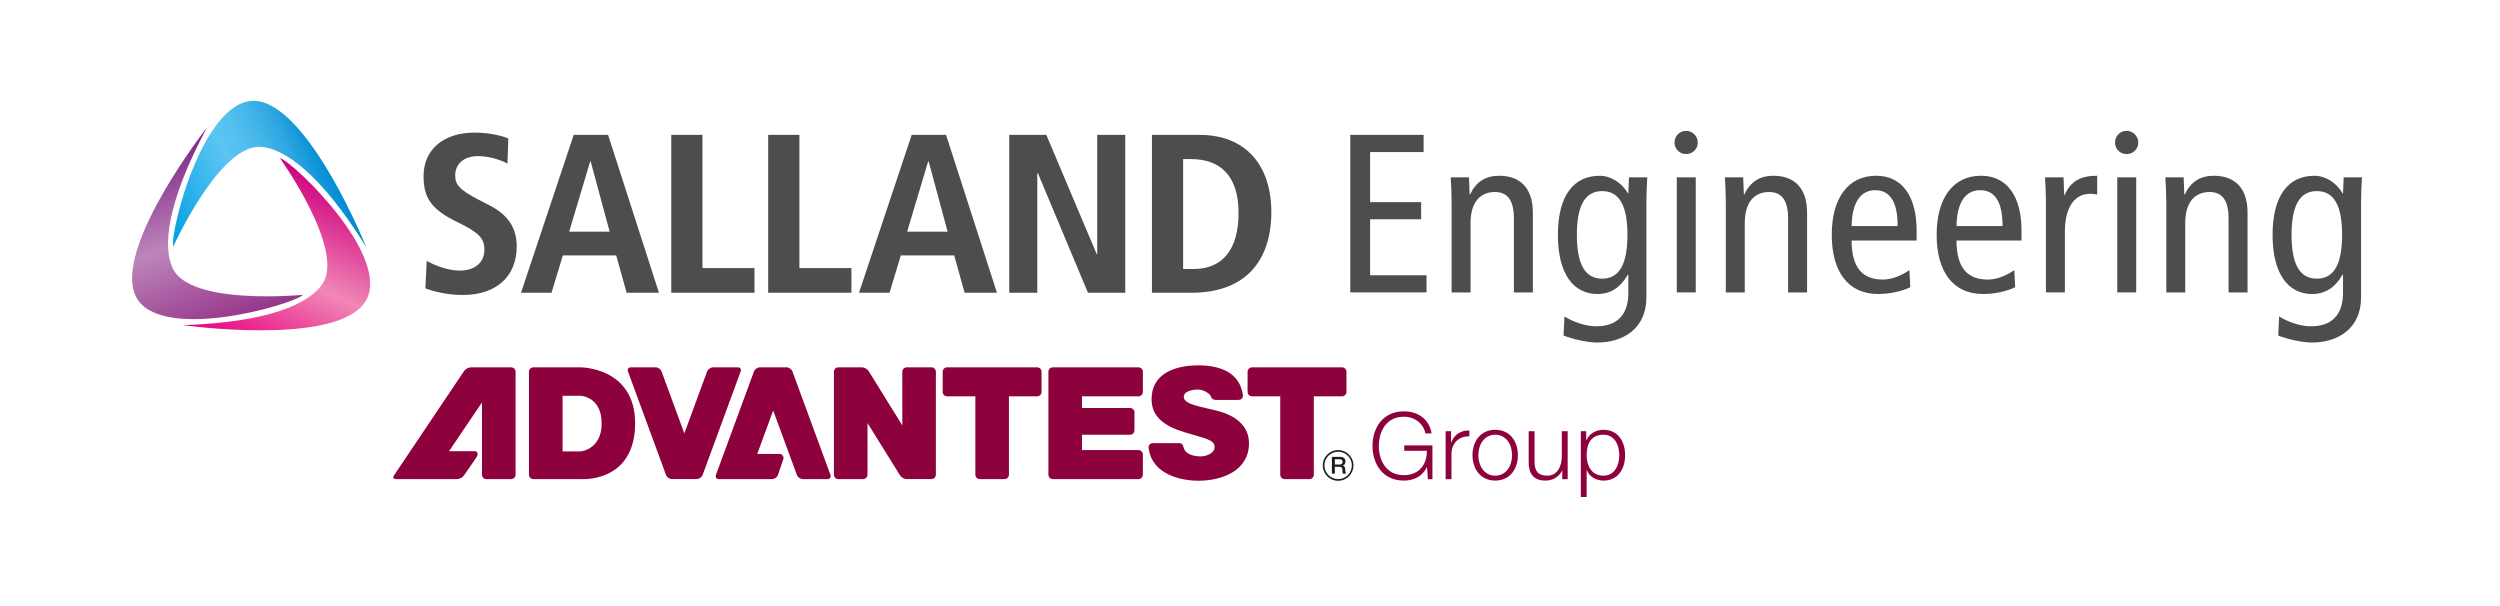 <?xml version="1.0" encoding="UTF-8"?>
<svg xmlns="http://www.w3.org/2000/svg" xmlns:xlink="http://www.w3.org/1999/xlink" id="Ebene_1" data-name="Ebene 1" viewBox="0 0 1578.76 382.68">
  <defs>
    <style>
      .cls-1 {
        fill: url(#Unbenannter_Verlauf_2);
      }

      .cls-2 {
        fill: url(#Unbenannter_Verlauf_8);
      }

      .cls-3 {
        fill: #1d1d1b;
      }

      .cls-4 {
        fill: #4e4d4d;
      }

      .cls-5 {
        fill: url(#Neues_Verlaufsfeld_4);
      }

      .cls-6 {
        fill: #8d023c;
      }
    </style>
    <linearGradient id="Unbenannter_Verlauf_2" data-name="Unbenannter Verlauf 2" x1="160.13" y1="226.08" x2="211.46" y2="116" gradientUnits="userSpaceOnUse">
      <stop offset="0" stop-color="#e6007e"></stop>
      <stop offset=".47" stop-color="#f088b6"></stop>
      <stop offset="1" stop-color="#cf007f"></stop>
    </linearGradient>
    <linearGradient id="Unbenannter_Verlauf_8" data-name="Unbenannter Verlauf 8" x1="144.91" y1="204.15" x2="103.51" y2="90.4" gradientUnits="userSpaceOnUse">
      <stop offset="0" stop-color="#96368b"></stop>
      <stop offset=".48" stop-color="#bc86ba"></stop>
      <stop offset="1" stop-color="#7a2182"></stop>
    </linearGradient>
    <linearGradient id="Neues_Verlaufsfeld_4" data-name="Neues Verlaufsfeld 4" x1="106.82" y1="150.26" x2="207.16" y2="103.47" gradientUnits="userSpaceOnUse">
      <stop offset="0" stop-color="#009fe3"></stop>
      <stop offset=".49" stop-color="#5bc5f2"></stop>
      <stop offset=".58" stop-color="#55c1f0"></stop>
      <stop offset=".7" stop-color="#46b7ea"></stop>
      <stop offset=".83" stop-color="#2da7e1"></stop>
      <stop offset=".96" stop-color="#0a91d5"></stop>
      <stop offset="1" stop-color="#008bd2"></stop>
    </linearGradient>
  </defs>
  <g>
    <path class="cls-1" d="M228.82,193.03c-22.22,25.09-113.18,12.31-113.18,12.31,54.48-1.87,79.52-13.62,87.92-25.91,14.75-21.58-26.8-79.56-26.8-79.56,8.98,2.51,75.41,66.79,52.06,93.16Z"></path>
    <path class="cls-2" d="M84.75,184.68c-10.62-31.79,45.93-104.17,45.93-104.17-25.62,48.12-27.97,75.68-21.53,89.1,11.31,23.57,82.3,16.56,82.3,16.56-6.66,6.52-95.54,31.91-106.7-1.49Z"></path>
    <path class="cls-5" d="M164.02,64.08c32.84,6.7,67.25,91.86,67.25,91.86-28.85-46.24-51.55-62.06-66.39-63.2-26.07-1.99-55.49,63-55.49,63-2.32-9.03,20.13-98.71,54.64-91.66Z"></path>
  </g>
  <g>
    <path class="cls-4" d="M292.33,186.29c-10,0-18.57-2.28-23.71-4.14l.86-17.42c4.43,2.57,13,6.14,20.71,6.14,10.71,0,15.71-6,15.71-13.14s-3.14-10.71-17.28-17.57c-17.14-8.28-21.14-16.14-21.14-28.99,0-17.71,13.85-27.42,31.99-27.42,7.14,0,15.28,1.14,21.56,3.71l-.57,15.85c-4.71-2.57-11.85-4.71-18.71-4.71-8.71,0-14.28,4.86-14.28,12.14,0,5.71,2.43,9,14.85,15.42l7.14,3.71c11.28,5.86,16.85,14,16.85,25.71,0,18.85-12.71,30.7-33.99,30.7Z"></path>
    <path class="cls-4" d="M395.71,184.86l-6.57-23.56h-33.7l-7.14,23.56h-19.28l33.27-99.68h21.71l32.13,99.68h-20.42ZM373.01,101.89h-.29l-13.28,44.41h25.56l-12-44.41Z"></path>
    <path class="cls-4" d="M423.9,184.86v-99.68h19.71v84.12h32.85v15.57h-52.55Z"></path>
    <path class="cls-4" d="M485.11,184.86v-99.68h19.71v84.12h32.85v15.57h-52.55Z"></path>
    <path class="cls-4" d="M609.15,184.86l-6.57-23.56h-33.7l-7.14,23.56h-19.28l33.27-99.68h21.71l32.13,99.68h-20.42ZM586.44,101.89h-.29l-13.28,44.41h25.56l-12-44.41Z"></path>
    <path class="cls-4" d="M687.04,184.86l-31.56-75.4h-.43v75.4h-17.71v-99.68h23.42l31.85,75.4h.29v-75.4h17.71v99.68h-23.56Z"></path>
    <path class="cls-4" d="M752.44,184.86h-24.99v-99.68h30.13c28.56,0,45.27,18.57,45.27,48.84s-15.99,50.84-50.41,50.84ZM752.02,100.46h-4.86v69.41h6.71c18.71,0,28.28-13,28.28-35.42s-10.57-33.99-30.13-33.99Z"></path>
    <path class="cls-4" d="M852.7,184.67v-99.49h46.32v10.83h-33.78v31.64h32.21v10.83h-32.21v35.35h35.63v10.83h-48.18Z"></path>
    <path class="cls-4" d="M956.02,184.67v-46.89c0-11.55-4.28-16.53-11.97-16.53-9.41,0-15.39,6.56-15.39,19.67v43.76h-11.97v-57.01c0-5.27-.29-10.69-.57-15.68h11.54l.43,10.83h.29c3.85-8.27,9.98-11.83,18.39-11.83,12.69,0,21.24,7.27,21.24,23.23v50.46h-11.97Z"></path>
    <path class="cls-4" d="M1039.7,127.66v60.15c0,20.1-15.11,28.51-31.07,28.51-6.13,0-15.97-2.28-21.24-4.42l.57-12.11c5.13,3.42,13.4,6.27,19.96,6.27,14.68,0,20.38-8.69,20.38-21.24v-11.4h-.29c-4.7,8.27-11.12,12.26-19.1,12.26-14.96,0-25.09-12.26-25.09-37.34s10.12-37.34,26.37-37.34c7.27,0,14.11,4.56,17.96,11.26h.14l.43-10.26h11.55c-.29,4.13-.57,10.4-.57,15.68ZM1011.77,120.68c-10.98,0-15.97,9.41-15.97,27.65s4.99,27.65,15.97,27.65,15.96-9.41,15.96-27.65-4.99-27.65-15.96-27.65Z"></path>
    <path class="cls-4" d="M1064.74,97.3c-3.99,0-7.27-3.14-7.27-7.27s3.28-7.41,7.27-7.41,7.41,3.28,7.41,7.41-3.28,7.27-7.41,7.27ZM1058.9,184.67v-72.69h11.97v72.69h-11.97Z"></path>
    <path class="cls-4" d="M1129.18,184.67v-46.89c0-11.55-4.28-16.53-11.97-16.53-9.41,0-15.39,6.56-15.39,19.67v43.76h-11.97v-57.01c0-5.27-.29-10.69-.57-15.68h11.55l.43,10.83h.29c3.85-8.27,9.98-11.83,18.39-11.83,12.68,0,21.24,7.27,21.24,23.23v50.46h-11.97Z"></path>
    <path class="cls-4" d="M1169.3,151.89c0,16.82,6.56,24.66,19.81,24.66,5.99,0,12.54-2.99,16.68-5.99l.57,10.83c-5.7,2.71-13.12,4.27-20.38,4.27-19.24,0-29.22-14.54-29.22-37.34s9.98-37.34,28.08-37.34c16.39,0,25.51,13.11,25.51,34.49v6.41h-41.05ZM1184.13,120.11c-7.7,0-14.54,5.7-14.82,22.66h29.08c0-15.11-4.7-22.66-14.25-22.66Z"></path>
    <path class="cls-4" d="M1235.54,151.89c0,16.82,6.56,24.66,19.81,24.66,5.99,0,12.54-2.99,16.68-5.99l.57,10.83c-5.7,2.71-13.12,4.27-20.38,4.27-19.24,0-29.22-14.54-29.22-37.34s9.98-37.34,28.08-37.34c16.39,0,25.51,13.11,25.51,34.49v6.41h-41.05ZM1250.36,120.11c-7.7,0-14.54,5.7-14.82,22.66h29.08c0-15.11-4.7-22.66-14.25-22.66Z"></path>
    <path class="cls-4" d="M1319.8,122.39c-9.26,0-15.82,7.98-15.82,23.8v38.48h-11.97v-57.01c0-5.27-.29-11.4-.57-15.68h11.69l.43,11.4h.14c3.85-8.84,9.98-12.4,20.67-12.4v11.83c-1.43-.29-2.99-.43-4.56-.43Z"></path>
    <path class="cls-4" d="M1342.91,97.3c-3.99,0-7.27-3.14-7.27-7.27s3.28-7.41,7.27-7.41,7.41,3.28,7.41,7.41-3.28,7.27-7.41,7.27ZM1337.06,184.67v-72.69h11.97v72.69h-11.97Z"></path>
    <path class="cls-4" d="M1407.34,184.67v-46.89c0-11.55-4.28-16.53-11.97-16.53-9.41,0-15.39,6.56-15.39,19.67v43.76h-11.97v-57.01c0-5.27-.29-10.69-.57-15.68h11.54l.43,10.83h.29c3.85-8.27,9.98-11.83,18.39-11.83,12.69,0,21.24,7.27,21.24,23.23v50.46h-11.97Z"></path>
    <path class="cls-4" d="M1491.02,127.66v60.15c0,20.1-15.11,28.51-31.07,28.51-6.13,0-15.97-2.28-21.24-4.42l.57-12.11c5.13,3.42,13.4,6.27,19.96,6.27,14.68,0,20.38-8.69,20.38-21.24v-11.4h-.29c-4.7,8.27-11.12,12.26-19.1,12.26-14.96,0-25.09-12.26-25.09-37.34s10.12-37.34,26.37-37.34c7.27,0,14.11,4.56,17.96,11.26h.14l.43-10.26h11.55c-.29,4.13-.57,10.4-.57,15.68ZM1463.09,120.68c-10.98,0-15.97,9.41-15.97,27.65s4.99,27.65,15.97,27.65,15.96-9.41,15.96-27.65-4.99-27.65-15.96-27.65Z"></path>
  </g>
  <g>
    <path class="cls-6" d="M465.91,231.96h-15.63c-1.52,0-3.23,1.17-3.74,2.62l-14.37,39.11-14.39-39.11c-.53-1.45-2.22-2.62-3.76-2.62h-15.62c-1.54,0-2.36,1.17-1.84,2.62l24.03,65.35c.51,1.43,2.2,2.62,3.74,2.62h15.63c1.53,0,3.23-1.19,3.76-2.62l24.01-65.35c.53-1.45-.3-2.62-1.83-2.62"></path>
    <path class="cls-6" d="M524.45,299.93l-24.01-65.34c-.51-1.45-2.22-2.63-3.75-2.63h-16.8c-1.53,0-3.21,1.18-3.76,2.63l-24.03,65.34c-.52,1.44.3,2.63,1.84,2.63h33.64c1.55,0,3.21-1.19,3.71-2.64l3.39-9.98c.52-1.47-.71-3.28-2.27-3.28h-14.22l10.08-27.43,14.96,40.7c.53,1.44,2.22,2.63,3.76,2.63h15.63c1.51,0,2.35-1.19,1.81-2.63"></path>
    <path class="cls-6" d="M366.45,231.96h-29.61c-1.53,0-2.8,1.26-2.8,2.79v65.01c0,1.54,1.26,2.8,2.8,2.8h29.61s34.59,2.9,34.64-35.3c-.05-35.49-34.64-35.29-34.64-35.29M366.72,285.05h-11.45v-35.08h11.45s13.23.38,13.23,17.54c0,15.41-11.9,17.54-13.23,17.54"></path>
    <path class="cls-6" d="M588.24,231.96h-15.63c-1.55,0-2.8,1.26-2.8,2.79v33.89l-21.25-34.29c-.81-1.31-2.73-2.39-4.27-2.39h-14.86c-.21,0-.38.04-.58.06-1.26.25-2.22,1.39-2.22,2.73v65.01c0,1.54,1.26,2.8,2.8,2.8h15.62c1.55,0,2.79-1.26,2.79-2.8v-32.59l20.52,33c.8,1.32,2.71,2.38,4.25,2.38h15.63c.18,0,.38-.01.54-.04,1.28-.28,2.24-1.4,2.24-2.75v-65.01c0-1.53-1.25-2.79-2.78-2.79"></path>
    <path class="cls-6" d="M847.48,231.96h-56.83c-1.54,0-2.8,1.26-2.8,2.79v12.75c0,1.54,1.26,2.79,2.8,2.79h17.82v49.48c0,1.54,1.26,2.8,2.8,2.8h15.62c1.54,0,2.8-1.26,2.8-2.8v-49.48h17.79c1.55,0,2.81-1.25,2.81-2.79v-12.75c0-1.53-1.26-2.79-2.81-2.79"></path>
    <path class="cls-6" d="M654.94,231.96h-56.83c-1.55,0-2.81,1.26-2.81,2.79v12.75c0,1.54,1.26,2.79,2.81,2.79h17.82v49.48c0,1.54,1.26,2.8,2.81,2.8h15.61c1.54,0,2.8-1.26,2.8-2.8v-49.48h17.79c1.53,0,2.8-1.25,2.8-2.79v-12.75c0-1.53-1.26-2.79-2.8-2.79"></path>
    <path class="cls-6" d="M718.93,250.29c1.54,0,2.8-1.25,2.8-2.79v-12.75c0-1.53-1.26-2.79-2.8-2.79h-54.06c-1.53,0-2.8,1.26-2.8,2.79v65.01c0,1.54,1.26,2.8,2.8,2.8h54.06c1.54,0,2.8-1.26,2.8-2.8v-12.73c0-1.53-1.26-2.81-2.8-2.81h-35.66v-9.67h30.36c1.53,0,2.79-1.26,2.79-2.8v-11.34c0-1.5-1.26-2.77-2.79-2.77h-30.36v-7.37h35.66"></path>
    <path class="cls-6" d="M322.79,231.96h-25.36c-1.53,0-3.5,1.05-4.35,2.32l-44.28,65.95c-.85,1.29-.3,2.33,1.24,2.33h38.6c1.53,0,3.5-1.03,4.35-2.3,0,0,7.18-10.31,8.05-11.71.87-1.37.84-3.63-1.26-3.63h-16.19l20.77-30.77v45.62c0,1.54,1.26,2.8,2.8,2.8h15.63c1.52,0,2.8-1.26,2.8-2.8v-65.01c0-1.53-1.27-2.79-2.8-2.79"></path>
    <path class="cls-6" d="M769.45,259.63c-10.17-2.76-21.52-3.86-21.91-8.87,0-3.97,6-4.75,9.02-4.75,2.22,0,4.27.84,6.06,2.11,1.08.71,1.62,1.32,2.09,2.19.36.94.69,2.26,3.36,2.25,2.38-.03,13.97,0,13.97,0,1.3.06,2.82-.84,2.92-2.67-1.8-14.37-13.94-19.17-28.31-19.17s-29.44,5.07-29.44,21.37c0,14.21,13.42,18.88,24.82,22.04,12.38,3.46,14.96,4.61,14.96,8.26,0,4.22-6,5.83-8.61,5.83-3.5,0-9.11-.84-10.58-4.72-.3-.79-.55-1.33-.69-2.05-.34-.78-1.03-1.44-2.01-1.62h-17.49c-1.12.18-2.19,1.03-2.32,2.5,1.98,19.28,24.54,21.27,31.27,21.27,15.76,0,32.18-6.68,32.18-23.65,0-11.98-9.87-17.77-19.29-20.34"></path>
    <path class="cls-3" d="M835.33,293.91c0,5.39,4.35,9.71,9.69,9.71s9.7-4.32,9.7-9.71-4.35-9.69-9.7-9.69-9.69,4.31-9.69,9.69M836.38,293.91c0-4.8,3.89-8.65,8.65-8.65s8.67,3.85,8.67,8.65-3.9,8.65-8.67,8.65-8.65-3.86-8.65-8.65"></path>
    <path class="cls-3" d="M841.11,288.51h5.07c2.3,0,3.49,1.07,3.49,2.87,0,2.04-1.4,2.54-1.75,2.68v.02c.65.1,1.58.56,1.58,2.25,0,1.24.17,2.37.58,2.79h-2c-.28-.45-.28-1.03-.28-1.55,0-1.93-.4-2.8-2.11-2.8h-2.74v4.35h-1.85v-10.6ZM842.96,293.35h3.05c1.18,0,1.82-.57,1.82-1.7,0-1.35-.89-1.63-1.85-1.63h-3.02v3.32"></path>
    <path class="cls-6" d="M904.59,302.62h-2.87l-.54-7.65h-.12c-2.82,6.01-8.47,8.53-14.51,8.53-13.23,0-19.81-10.39-19.81-21.88s6.58-21.85,19.81-21.85c8.82,0,15.98,4.76,17.52,13.93h-4c-.53-4.82-5.53-10.53-13.52-10.53-11.11,0-15.81,9.29-15.81,18.44s4.7,18.46,15.81,18.46c9.29,0,14.69-6.52,14.51-15.37h-14.28v-3.43h17.81v21.35Z"></path>
    <path class="cls-6" d="M912.91,272.29h3.42v7.12h.11c1.88-4.87,6.01-7.76,11.45-7.53v3.72c-6.68-.36-11.27,4.58-11.27,10.86v16.16h-3.7v-30.33Z"></path>
    <path class="cls-6" d="M944.24,274.53c7.11,0,10.64,6.47,10.64,12.92s-3.53,12.93-10.64,12.93-10.65-6.48-10.65-12.93,3.53-12.92,10.65-12.92M944.24,271.42c-9.29,0-14.35,7.34-14.35,16.03s5.06,16.04,14.35,16.04,14.33-7.33,14.33-16.04-5.04-16.03-14.33-16.03"></path>
    <path class="cls-6" d="M989.99,302.62h-3.42v-5.47h-.11c-1.94,4.06-5.93,6.35-10.45,6.35-7.65,0-10.65-4.47-10.65-11.51v-19.7h3.71v19.75c.17,5.46,2.22,8.34,8.1,8.34,6.34,0,9.1-6,9.1-12.17v-15.92h3.72v30.33Z"></path>
    <path class="cls-6" d="M1022.58,287.45c0,6.29-2.9,12.93-9.94,12.93-7.88,0-10.65-6.64-10.65-12.93,0-6.87,2.49-12.92,10.65-12.92,7.04,0,9.94,6.63,9.94,12.92M998.29,313.84h3.69v-16.98h.13c1.58,4.35,6,6.63,10.52,6.63,9.22,0,13.64-7.47,13.64-16.04s-4.42-16.03-13.64-16.03c-4.88,0-9.11,2.51-10.82,6.64h-.1v-5.77h-3.42v41.56Z"></path>
  </g>
</svg>
